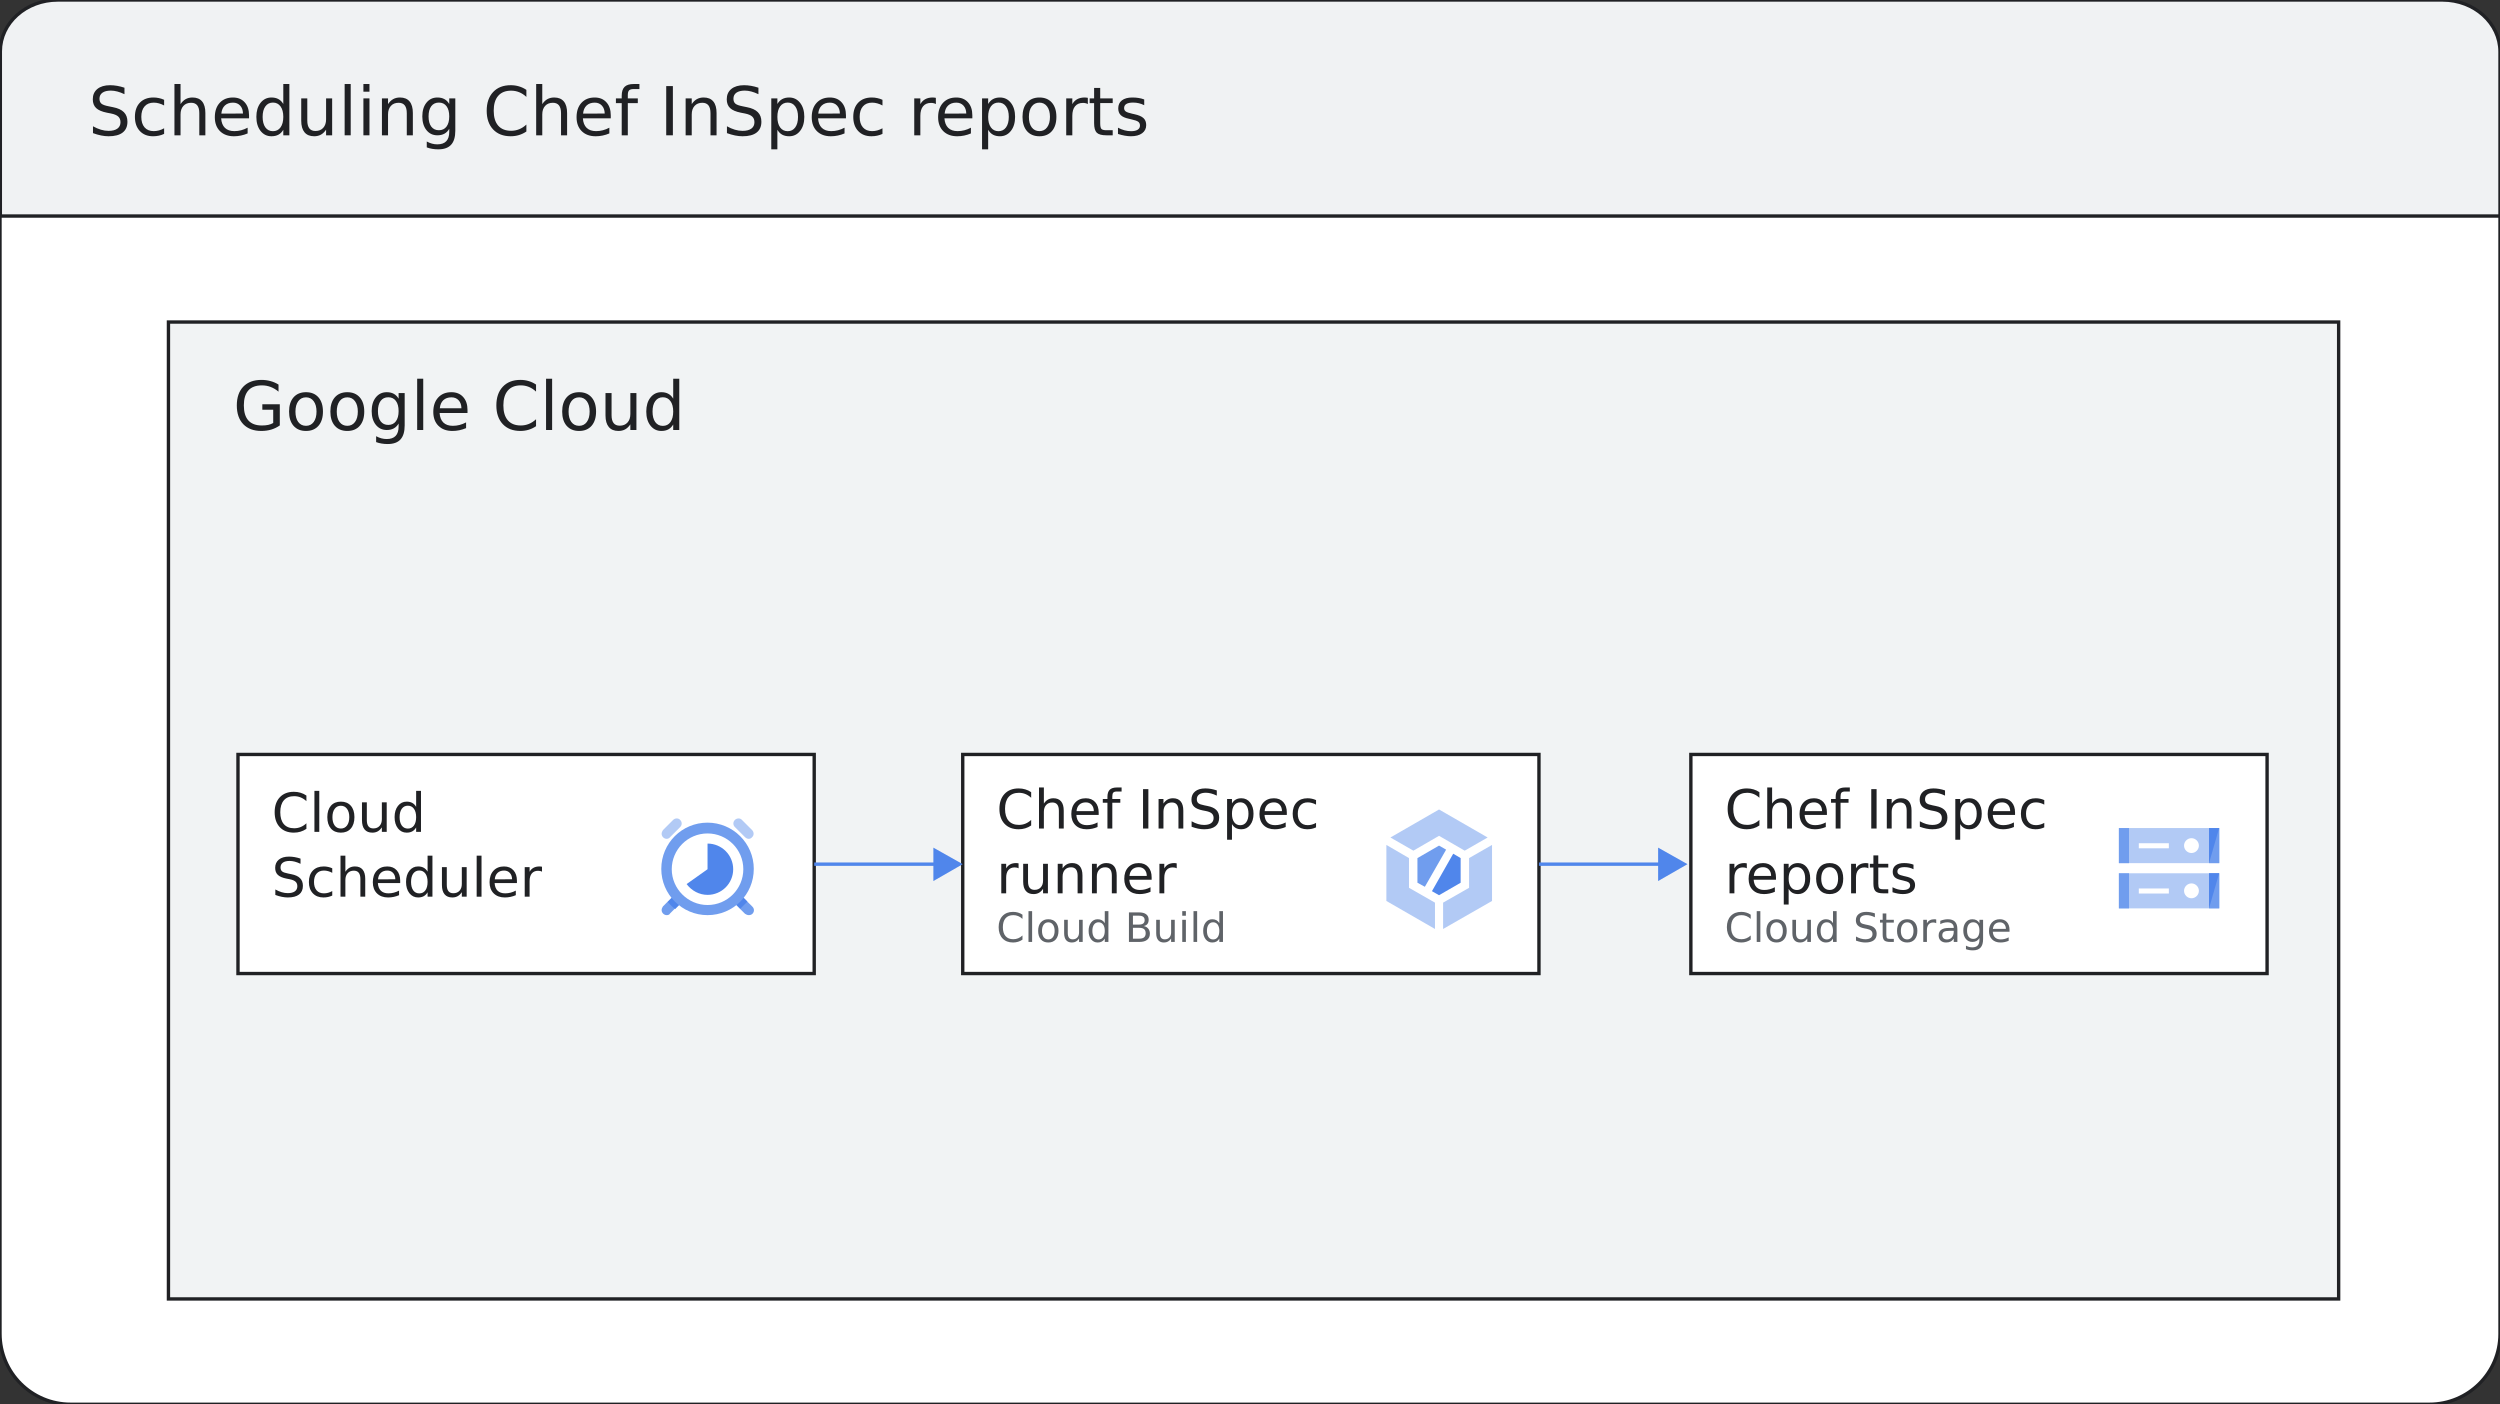<?xml version="1.0" encoding="UTF-8" standalone="no"?>
<!-- Generator: Adobe Illustrator 25.2.3, SVG Export Plug-In . SVG Version: 6.00 Build 0)  -->

<svg
   version="1.1"
   id="Layer_2_1_"
   x="0px"
   y="0px"
   viewBox="0 0 740.6 416"
   style="enable-background:new 0 0 740.6 416;"
   xml:space="preserve"
   xmlns="http://www.w3.org/2000/svg"
   xmlns:svg="http://www.w3.org/2000/svg"><rect x="0" y="0" width="740.6" height="416" fill="#333333" stroke="none"/><defs
   id="defs845430" />
<style
   type="text/css"
   id="style845315">
	.st0{fill:#FFFFFF;stroke:#202124;stroke-miterlimit:10;}
	.st1{fill:#F1F3F4;stroke:#202124;stroke-miterlimit:10;}
	.st2{fill:#F0F2F3;stroke:#202124;stroke-miterlimit:10;}
	.st3{fill:#202124;}
	.st4{font-family:'GoogleSans-Bold';}
	.st5{font-size:20px;}
	.st6{font-family:'GoogleSans-Medium';}
	.st7{font-size:16px;}
	.st8{fill:#5F6368;}
	.st9{font-family:'GoogleSans-Regular';}
	.st10{font-size:12px;}
	.st11{fill:none;stroke:#5086EB;stroke-miterlimit:10;}
	.st12{fill:#5086EB;}
	.st13{fill:#709DEE;}
	.st14{fill:#B2CAF5;}
	.st15{fill:#FFFFFF;}
	.st16{fill:none;}
</style>
<path
   class="st0"
   d="M719.7,416H20.9C9.4,416,0,406.7,0,395.1V20.9C0,9.4,9.3,0,20.9,0h698.8c11.5,0,20.9,9.3,20.9,20.9v374.3  C740.6,406.7,731.2,416,719.7,416z"
   id="path845317" />
<rect
   x="49.9"
   y="95.4"
   class="st1"
   width="642.9"
   height="289.4"
   id="rect845319" />
<path
   class="st2"
   d="M723.6,0H17.1c-9.4,0-17,6.8-17,15.2V64h740.5V15.3C740.6,6.9,733,0,723.6,0z"
   id="path845321" />
<g
   aria-label="Scheduling Chef InSpec reports"
   transform="translate(26.17,40.084)"
   id="text845323"
   class="st3 st4 st5"
   style="font-size:20px;font-family:GoogleSans-Bold;fill:#202124"><path
     d="m 10.703,-14.102 v 1.924 q -1.123,-0.537 -2.119,-0.801 -0.996,-0.264 -1.924,-0.264 -1.611,0 -2.49,0.625 -0.869,0.625 -0.869,1.777 0,0.967 0.576,1.465 0.586,0.488 2.207,0.791 l 1.191,0.244 q 2.207,0.42 3.252,1.484 1.055,1.055 1.055,2.832 0,2.119 -1.426,3.213 -1.416,1.094 -4.16,1.094 -1.035,0 -2.207,-0.234 Q 2.627,-0.186 1.377,-0.645 V -2.676 q 1.201,0.674 2.354,1.016 1.152,0.342 2.266,0.342 1.689,0 2.607,-0.664 0.918,-0.664 0.918,-1.895 0,-1.074 -0.664,-1.68 Q 8.203,-6.162 6.699,-6.465 l -1.201,-0.234 q -2.207,-0.439 -3.193,-1.377 -0.986,-0.938 -0.986,-2.607 0,-1.934 1.357,-3.047 1.367,-1.113 3.76,-1.113 1.025,0 2.09,0.186 1.064,0.186 2.178,0.557 z"
     id="path845432" /><path
     d="m 22.451,-10.518 v 1.68 q -0.762,-0.42 -1.533,-0.625 -0.762,-0.215 -1.543,-0.215 -1.748,0 -2.715,1.113 -0.967,1.104 -0.967,3.105 0,2.002 0.967,3.115 0.967,1.104 2.715,1.104 0.781,0 1.543,-0.205 0.771,-0.215 1.533,-0.635 v 1.66 q -0.752,0.352 -1.562,0.527 -0.801,0.176 -1.709,0.176 -2.471,0 -3.926,-1.553 -1.455,-1.553 -1.455,-4.189 0,-2.676 1.465,-4.209 1.475,-1.533 4.033,-1.533 0.83,0 1.621,0.176 0.791,0.166 1.533,0.508 z"
     id="path845434" /><path
     d="M 34.668,-6.602 V 0 h -1.797 v -6.543 q 0,-1.553 -0.605,-2.324 -0.605,-0.771 -1.816,-0.771 -1.455,0 -2.295,0.928 -0.84,0.928 -0.84,2.529 V 0 h -1.807 v -15.195 h 1.807 v 5.957 q 0.645,-0.986 1.514,-1.475 0.879,-0.488 2.021,-0.488 1.885,0 2.852,1.172 0.967,1.162 0.967,3.428 z"
     id="path845436" /><path
     d="m 47.607,-5.918 v 0.879 h -8.262 q 0.117,1.855 1.113,2.832 1.006,0.967 2.793,0.967 1.035,0 2.002,-0.254 0.977,-0.254 1.934,-0.762 v 1.699 q -0.967,0.41 -1.982,0.625 -1.016,0.215 -2.061,0.215 -2.617,0 -4.15,-1.523 -1.523,-1.523 -1.523,-4.121 0,-2.686 1.445,-4.258 1.455,-1.582 3.916,-1.582 2.207,0 3.486,1.426 1.289,1.416 1.289,3.857 z m -1.797,-0.527 q -0.02,-1.475 -0.83,-2.354 -0.801,-0.879 -2.129,-0.879 -1.504,0 -2.412,0.85 -0.898,0.85 -1.035,2.393 z"
     id="path845438" /><path
     d="m 57.754,-9.277 v -5.918 h 1.797 V 0 h -1.797 v -1.641 q -0.566,0.977 -1.436,1.455 -0.859,0.469 -2.07,0.469 -1.982,0 -3.232,-1.582 -1.24,-1.582 -1.24,-4.16 0,-2.578 1.24,-4.16 1.25,-1.582 3.232,-1.582 1.211,0 2.07,0.479 0.869,0.469 1.436,1.445 z m -6.123,3.818 q 0,1.982 0.811,3.115 0.82,1.123 2.246,1.123 1.426,0 2.246,-1.123 0.82,-1.133 0.82,-3.115 0,-1.982 -0.82,-3.105 -0.82,-1.133 -2.246,-1.133 -1.426,0 -2.246,1.133 -0.811,1.123 -0.811,3.105 z"
     id="path845440" /><path
     d="M 63.066,-4.316 V -10.938 h 1.797 v 6.553 q 0,1.553 0.605,2.334 0.605,0.771 1.816,0.771 1.455,0 2.295,-0.928 0.85,-0.928 0.85,-2.529 V -10.938 h 1.797 V 0 h -1.797 v -1.68 q -0.654,0.996 -1.523,1.484 -0.859,0.479 -2.002,0.479 -1.885,0 -2.861,-1.172 -0.977,-1.172 -0.977,-3.428 z m 4.521,-6.885 z"
     id="path845442" /><path
     d="m 75.928,-15.195 h 1.797 V 0 h -1.797 z"
     id="path845444" /><path
     d="M 81.484,-10.938 H 83.281 V 0 h -1.797 z m 0,-4.258 h 1.797 v 2.275 h -1.797 z"
     id="path845446" /><path
     d="M 96.133,-6.602 V 0 h -1.797 v -6.543 q 0,-1.553 -0.605,-2.324 -0.605,-0.771 -1.816,-0.771 -1.455,0 -2.295,0.928 -0.84,0.928 -0.84,2.529 V 0 h -1.807 v -10.938 h 1.807 v 1.699 q 0.645,-0.986 1.514,-1.475 0.879,-0.488 2.021,-0.488 1.885,0 2.852,1.172 0.967,1.162 0.967,3.428 z"
     id="path845448" /><path
     d="m 106.914,-5.596 q 0,-1.953 -0.811,-3.027 -0.801,-1.074 -2.256,-1.074 -1.445,0 -2.256,1.074 -0.801,1.074 -0.801,3.027 0,1.943 0.801,3.018 0.811,1.074 2.256,1.074 1.455,0 2.256,-1.074 0.811,-1.074 0.811,-3.018 z m 1.797,4.238 q 0,2.793 -1.24,4.15 -1.24,1.367 -3.799,1.367 -0.947,0 -1.787,-0.146 -0.84,-0.137 -1.631,-0.43 V 1.836 q 0.791,0.43 1.562,0.635 0.771,0.205 1.572,0.205 1.768,0 2.646,-0.928 0.879,-0.918 0.879,-2.783 v -0.889 q -0.557,0.967 -1.426,1.445 Q 104.619,0 103.408,0 q -2.012,0 -3.242,-1.533 -1.23,-1.533 -1.23,-4.062 0,-2.539 1.23,-4.072 1.23,-1.533 3.242,-1.533 1.211,0 2.08,0.479 0.869,0.479 1.426,1.445 V -10.938 h 1.797 z"
     id="path845450" /><path
     d="m 129.766,-13.457 v 2.08 q -0.996,-0.928 -2.129,-1.387 -1.123,-0.459 -2.393,-0.459 -2.5,0 -3.828,1.533 -1.328,1.523 -1.328,4.414 0,2.881 1.328,4.414 1.328,1.523 3.828,1.523 1.27,0 2.393,-0.459 1.133,-0.459 2.129,-1.387 v 2.061 q -1.035,0.703 -2.197,1.055 -1.152,0.352 -2.441,0.352 -3.311,0 -5.215,-2.021 -1.904,-2.031 -1.904,-5.537 0,-3.516 1.904,-5.537 1.904,-2.031 5.215,-2.031 1.309,0 2.461,0.352 1.162,0.342 2.178,1.035 z"
     id="path845452" /><path
     d="M 141.826,-6.602 V 0 h -1.797 v -6.543 q 0,-1.553 -0.605,-2.324 -0.605,-0.771 -1.816,-0.771 -1.455,0 -2.295,0.928 -0.84,0.928 -0.84,2.529 V 0 h -1.807 v -15.195 h 1.807 v 5.957 q 0.645,-0.986 1.514,-1.475 0.879,-0.488 2.021,-0.488 1.885,0 2.852,1.172 0.967,1.162 0.967,3.428 z"
     id="path845454" /><path
     d="m 154.766,-5.918 v 0.879 h -8.262 q 0.117,1.855 1.113,2.832 1.006,0.967 2.793,0.967 1.035,0 2.002,-0.254 0.977,-0.254 1.934,-0.762 v 1.699 q -0.967,0.41 -1.982,0.625 -1.016,0.215 -2.061,0.215 -2.617,0 -4.15,-1.523 -1.523,-1.523 -1.523,-4.121 0,-2.686 1.445,-4.258 1.455,-1.582 3.916,-1.582 2.207,0 3.486,1.426 1.289,1.416 1.289,3.857 z m -1.797,-0.527 q -0.019,-1.475 -0.83,-2.354 -0.801,-0.879 -2.129,-0.879 -1.504,0 -2.412,0.85 -0.898,0.85 -1.035,2.393 z"
     id="path845456" /><path
     d="m 163.252,-15.195 v 1.494 h -1.719 q -0.967,0 -1.348,0.391 -0.371,0.391 -0.371,1.406 v 0.967 h 2.959 v 1.396 h -2.959 V 0 h -1.807 v -9.541 h -1.719 V -10.938 h 1.719 v -0.762 q 0,-1.826 0.85,-2.656 0.85,-0.84 2.695,-0.84 z"
     id="path845458" /><path
     d="m 171.191,-14.58 h 1.973 V 0 h -1.973 z"
     id="path845460" /><path
     d="M 186.104,-6.602 V 0 h -1.797 v -6.543 q 0,-1.553 -0.605,-2.324 -0.605,-0.771 -1.816,-0.771 -1.455,0 -2.295,0.928 Q 178.75,-7.783 178.75,-6.182 V 0 h -1.807 V -10.938 H 178.75 v 1.699 q 0.645,-0.986 1.514,-1.475 0.879,-0.488 2.021,-0.488 1.885,0 2.852,1.172 0.967,1.162 0.967,3.428 z"
     id="path845462" /><path
     d="m 198.506,-14.102 v 1.924 q -1.123,-0.537 -2.119,-0.801 -0.996,-0.264 -1.924,-0.264 -1.611,0 -2.49,0.625 -0.869,0.625 -0.869,1.777 0,0.967 0.576,1.465 0.586,0.488 2.207,0.791 l 1.191,0.244 q 2.207,0.42 3.252,1.484 1.055,1.055 1.055,2.832 0,2.119 -1.426,3.213 -1.416,1.094 -4.16,1.094 -1.035,0 -2.207,-0.234 -1.162,-0.234 -2.412,-0.693 V -2.676 q 1.201,0.674 2.354,1.016 1.152,0.342 2.266,0.342 1.689,0 2.607,-0.664 0.918,-0.664 0.918,-1.895 0,-1.074 -0.664,-1.68 -0.654,-0.605 -2.158,-0.908 l -1.201,-0.234 q -2.207,-0.439 -3.193,-1.377 -0.986,-0.938 -0.986,-2.607 0,-1.934 1.357,-3.047 1.367,-1.113 3.76,-1.113 1.025,0 2.09,0.186 1.064,0.186 2.178,0.557 z"
     id="path845464" /><path
     d="m 204.121,-1.641 v 5.801 h -1.807 V -10.938 h 1.807 v 1.66 q 0.566,-0.977 1.426,-1.445 0.869,-0.479 2.07,-0.479 1.992,0 3.232,1.582 1.25,1.582 1.25,4.16 0,2.578 -1.25,4.16 -1.24,1.582 -3.232,1.582 -1.201,0 -2.07,-0.469 -0.859,-0.479 -1.426,-1.455 z m 6.113,-3.818 q 0,-1.982 -0.82,-3.105 -0.811,-1.133 -2.236,-1.133 -1.426,0 -2.246,1.133 -0.811,1.123 -0.811,3.105 0,1.982 0.811,3.115 0.82,1.123 2.246,1.123 1.426,0 2.236,-1.123 0.82,-1.133 0.82,-3.115 z"
     id="path845466" /><path
     d="m 224.434,-5.918 v 0.879 h -8.262 q 0.117,1.855 1.113,2.832 1.006,0.967 2.793,0.967 1.035,0 2.002,-0.254 0.977,-0.254 1.934,-0.762 v 1.699 q -0.967,0.41 -1.982,0.625 -1.016,0.215 -2.061,0.215 -2.617,0 -4.15,-1.523 -1.523,-1.523 -1.523,-4.121 0,-2.686 1.445,-4.258 1.455,-1.582 3.916,-1.582 2.207,0 3.486,1.426 1.289,1.416 1.289,3.857 z m -1.797,-0.527 q -0.019,-1.475 -0.83,-2.354 -0.801,-0.879 -2.129,-0.879 -1.504,0 -2.412,0.85 -0.898,0.85 -1.035,2.393 z"
     id="path845468" /><path
     d="m 235.254,-10.518 v 1.68 q -0.762,-0.42 -1.533,-0.625 -0.762,-0.215 -1.543,-0.215 -1.748,0 -2.715,1.113 -0.967,1.104 -0.967,3.105 0,2.002 0.967,3.115 0.967,1.104 2.715,1.104 0.781,0 1.543,-0.205 0.771,-0.215 1.533,-0.635 v 1.66 q -0.752,0.352 -1.562,0.527 -0.801,0.176 -1.709,0.176 -2.471,0 -3.926,-1.553 -1.455,-1.553 -1.455,-4.189 0,-2.676 1.465,-4.209 1.475,-1.533 4.033,-1.533 0.83,0 1.621,0.176 0.791,0.166 1.533,0.508 z"
     id="path845470" /><path
     d="m 251.074,-9.258 q -0.303,-0.176 -0.664,-0.254 -0.352,-0.088 -0.781,-0.088 -1.523,0 -2.344,0.996 -0.811,0.986 -0.811,2.842 V 0 h -1.807 v -10.938 h 1.807 v 1.699 q 0.566,-0.996 1.475,-1.475 0.908,-0.488 2.207,-0.488 0.186,0 0.41,0.029 0.225,0.02 0.498,0.068 z"
     id="path845472" /><path
     d="m 261.875,-5.918 v 0.879 h -8.262 q 0.117,1.855 1.113,2.832 1.006,0.967 2.793,0.967 1.035,0 2.002,-0.254 0.977,-0.254 1.934,-0.762 v 1.699 q -0.967,0.41 -1.982,0.625 -1.016,0.215 -2.061,0.215 -2.617,0 -4.15,-1.523 -1.523,-1.523 -1.523,-4.121 0,-2.686 1.445,-4.258 1.455,-1.582 3.916,-1.582 2.207,0 3.486,1.426 1.289,1.416 1.289,3.857 z m -1.797,-0.527 q -0.019,-1.475 -0.83,-2.354 -0.801,-0.879 -2.129,-0.879 -1.504,0 -2.412,0.85 -0.898,0.85 -1.035,2.393 z"
     id="path845474" /><path
     d="m 266.562,-1.641 v 5.801 h -1.807 V -10.938 h 1.807 v 1.66 q 0.566,-0.977 1.426,-1.445 0.869,-0.479 2.07,-0.479 1.992,0 3.232,1.582 1.25,1.582 1.25,4.16 0,2.578 -1.25,4.16 -1.24,1.582 -3.232,1.582 -1.201,0 -2.07,-0.469 -0.859,-0.479 -1.426,-1.455 z m 6.113,-3.818 q 0,-1.982 -0.82,-3.105 -0.811,-1.133 -2.236,-1.133 -1.426,0 -2.246,1.133 -0.811,1.123 -0.811,3.105 0,1.982 0.811,3.115 0.82,1.123 2.246,1.123 1.426,0 2.236,-1.123 0.82,-1.133 0.82,-3.115 z"
     id="path845476" /><path
     d="m 281.758,-9.678 q -1.445,0 -2.285,1.133 -0.84,1.123 -0.84,3.086 0,1.963 0.83,3.096 0.84,1.123 2.295,1.123 1.436,0 2.275,-1.133 0.84,-1.133 0.84,-3.086 0,-1.943 -0.84,-3.076 -0.84,-1.143 -2.275,-1.143 z m 0,-1.523 q 2.344,0 3.682,1.523 1.338,1.523 1.338,4.219 0,2.686 -1.338,4.219 -1.338,1.523 -3.682,1.523 -2.354,0 -3.691,-1.523 -1.328,-1.533 -1.328,-4.219 0,-2.695 1.328,-4.219 1.338,-1.523 3.691,-1.523 z"
     id="path845478" /><path
     d="m 296.094,-9.258 q -0.303,-0.176 -0.664,-0.254 -0.352,-0.088 -0.781,-0.088 -1.523,0 -2.344,0.996 -0.811,0.986 -0.811,2.842 V 0 h -1.807 v -10.938 h 1.807 v 1.699 q 0.566,-0.996 1.475,-1.475 0.908,-0.488 2.207,-0.488 0.186,0 0.41,0.029 0.225,0.02 0.498,0.068 z"
     id="path845480" /><path
     d="m 299.756,-14.043 v 3.105 h 3.701 v 1.396 h -3.701 v 5.938 q 0,1.338 0.361,1.719 0.371,0.381 1.494,0.381 h 1.846 V 0 h -1.846 q -2.08,0 -2.871,-0.771 -0.791,-0.781 -0.791,-2.832 v -5.938 h -1.318 V -10.938 h 1.318 v -3.105 z"
     id="path845482" /><path
     d="m 312.793,-10.615 v 1.699 q -0.762,-0.391 -1.582,-0.586 -0.82,-0.195 -1.699,-0.195 -1.338,0 -2.012,0.41 -0.664,0.41 -0.664,1.23 0,0.625 0.479,0.986 0.479,0.352 1.924,0.674 l 0.615,0.137 q 1.914,0.41 2.715,1.162 0.811,0.742 0.811,2.08 0,1.523 -1.211,2.412 -1.201,0.889 -3.311,0.889 -0.879,0 -1.836,-0.176 -0.947,-0.166 -2.002,-0.508 V -2.256 q 0.996,0.518 1.963,0.781 0.967,0.254 1.914,0.254 1.27,0 1.953,-0.43 0.684,-0.439 0.684,-1.23 0,-0.732 -0.498,-1.123 -0.488,-0.391 -2.158,-0.752 l -0.625,-0.146 q -1.67,-0.352 -2.412,-1.074 -0.742,-0.732 -0.742,-2.002 0,-1.543 1.094,-2.383 1.094,-0.84 3.105,-0.84 0.996,0 1.875,0.146 0.879,0.146 1.621,0.439 z"
     id="path845484" /></g>
<g
   aria-label="Google Cloud"
   transform="translate(69.031,127.384)"
   id="text845325"
   class="st3 st4 st5"
   style="font-size:20px;font-family:GoogleSans-Bold;fill:#202124"><path
     d="M 11.904,-2.08 V -5.996 H 8.682 v -1.621 h 5.176 v 6.26 q -1.143,0.811 -2.52,1.23 -1.377,0.41 -2.939,0.41 -3.418,0 -5.352,-1.992 -1.924,-2.002 -1.924,-5.566 0,-3.574 1.924,-5.566 1.934,-2.002 5.352,-2.002 1.426,0 2.705,0.352 1.289,0.352 2.373,1.035 v 2.1 q -1.094,-0.928 -2.324,-1.396 -1.23,-0.469 -2.588,-0.469 -2.676,0 -4.023,1.494 -1.338,1.494 -1.338,4.453 0,2.949 1.338,4.443 1.348,1.494 4.023,1.494 1.045,0 1.865,-0.176 0.82,-0.186 1.475,-0.566 z"
     id="path845487" /><path
     d="m 21.621,-9.678 q -1.445,0 -2.285,1.133 -0.84,1.123 -0.84,3.086 0,1.963 0.83,3.096 0.84,1.123 2.295,1.123 1.436,0 2.275,-1.133 0.84,-1.133 0.84,-3.086 0,-1.943 -0.84,-3.076 -0.84,-1.143 -2.275,-1.143 z m 0,-1.523 q 2.344,0 3.682,1.523 1.338,1.523 1.338,4.219 0,2.686 -1.338,4.219 -1.338,1.523 -3.682,1.523 -2.354,0 -3.691,-1.523 -1.328,-1.533 -1.328,-4.219 0,-2.695 1.328,-4.219 1.338,-1.523 3.691,-1.523 z"
     id="path845489" /><path
     d="m 33.857,-9.678 q -1.445,0 -2.285,1.133 -0.84,1.123 -0.84,3.086 0,1.963 0.83,3.096 0.84,1.123 2.295,1.123 1.436,0 2.275,-1.133 0.84,-1.133 0.84,-3.086 0,-1.943 -0.84,-3.076 -0.84,-1.143 -2.275,-1.143 z m 0,-1.523 q 2.344,0 3.682,1.523 1.338,1.523 1.338,4.219 0,2.686 -1.338,4.219 -1.338,1.523 -3.682,1.523 -2.354,0 -3.691,-1.523 -1.328,-1.533 -1.328,-4.219 0,-2.695 1.328,-4.219 1.338,-1.523 3.691,-1.523 z"
     id="path845491" /><path
     d="m 49.053,-5.596 q 0,-1.953 -0.811,-3.027 -0.801,-1.074 -2.256,-1.074 -1.445,0 -2.256,1.074 -0.801,1.074 -0.801,3.027 0,1.943 0.801,3.018 0.811,1.074 2.256,1.074 1.455,0 2.256,-1.074 0.811,-1.074 0.811,-3.018 z m 1.797,4.238 q 0,2.793 -1.24,4.15 -1.24,1.367 -3.799,1.367 -0.947,0 -1.787,-0.146 Q 43.184,3.877 42.393,3.584 V 1.836 q 0.791,0.43 1.562,0.635 0.771,0.205 1.572,0.205 1.768,0 2.646,-0.928 0.879,-0.918 0.879,-2.783 v -0.889 q -0.557,0.967 -1.426,1.445 Q 46.758,0 45.547,0 q -2.012,0 -3.242,-1.533 -1.23,-1.533 -1.23,-4.062 0,-2.539 1.23,-4.072 1.23,-1.533 3.242,-1.533 1.211,0 2.08,0.479 0.869,0.479 1.426,1.445 V -10.938 h 1.797 z"
     id="path845493" /><path
     d="m 54.551,-15.195 h 1.797 V 0 h -1.797 z"
     id="path845495" /><path
     d="m 69.463,-5.918 v 0.879 h -8.262 q 0.117,1.855 1.113,2.832 1.006,0.967 2.793,0.967 1.035,0 2.002,-0.254 0.977,-0.254 1.934,-0.762 v 1.699 Q 68.076,-0.146 67.061,0.068 66.045,0.283 65,0.283 q -2.617,0 -4.15,-1.523 -1.523,-1.523 -1.523,-4.121 0,-2.686 1.445,-4.258 1.455,-1.582 3.916,-1.582 2.207,0 3.486,1.426 1.289,1.416 1.289,3.857 z m -1.797,-0.527 q -0.02,-1.475 -0.83,-2.354 -0.801,-0.879 -2.129,-0.879 -1.504,0 -2.412,0.85 -0.898,0.85 -1.035,2.393 z"
     id="path845497" /><path
     d="m 89.766,-13.457 v 2.08 q -0.996,-0.928 -2.129,-1.387 -1.123,-0.459 -2.393,-0.459 -2.5,0 -3.828,1.533 -1.328,1.523 -1.328,4.414 0,2.881 1.328,4.414 1.328,1.523 3.828,1.523 1.27,0 2.393,-0.459 1.133,-0.459 2.129,-1.387 v 2.061 q -1.035,0.703 -2.197,1.055 -1.152,0.352 -2.441,0.352 -3.311,0 -5.215,-2.021 -1.904,-2.031 -1.904,-5.537 0,-3.516 1.904,-5.537 1.904,-2.031 5.215,-2.031 1.309,0 2.461,0.352 1.162,0.342 2.178,1.035 z"
     id="path845499" /><path
     d="M 92.734,-15.195 H 94.531 V 0 h -1.797 z"
     id="path845501" /><path
     d="m 102.529,-9.678 q -1.445,0 -2.285,1.133 -0.84,1.123 -0.84,3.086 0,1.963 0.83,3.096 0.84,1.123 2.295,1.123 1.436,0 2.275,-1.133 0.84,-1.133 0.84,-3.086 0,-1.943 -0.84,-3.076 -0.84,-1.143 -2.275,-1.143 z m 0,-1.523 q 2.344,0 3.682,1.523 1.338,1.523 1.338,4.219 0,2.686 -1.338,4.219 -1.338,1.523 -3.682,1.523 -2.354,0 -3.691,-1.523 -1.328,-1.533 -1.328,-4.219 0,-2.695 1.328,-4.219 1.338,-1.523 3.691,-1.523 z"
     id="path845503" /><path
     d="M 110.342,-4.316 V -10.938 h 1.797 v 6.553 q 0,1.553 0.605,2.334 0.605,0.771 1.816,0.771 1.455,0 2.295,-0.928 0.85,-0.928 0.85,-2.529 V -10.938 h 1.797 V 0 h -1.797 v -1.68 q -0.654,0.996 -1.523,1.484 -0.859,0.479 -2.002,0.479 -1.885,0 -2.861,-1.172 -0.977,-1.172 -0.977,-3.428 z m 4.521,-6.885 z"
     id="path845505" /><path
     d="m 130.4,-9.277 v -5.918 h 1.797 V 0 h -1.797 v -1.641 q -0.566,0.977 -1.436,1.455 -0.859,0.469 -2.07,0.469 -1.982,0 -3.232,-1.582 -1.24,-1.582 -1.24,-4.16 0,-2.578 1.24,-4.16 1.25,-1.582 3.232,-1.582 1.211,0 2.07,0.479 0.869,0.469 1.436,1.445 z m -6.123,3.818 q 0,1.982 0.811,3.115 0.82,1.123 2.246,1.123 1.426,0 2.246,-1.123 0.82,-1.133 0.82,-3.115 0,-1.982 -0.82,-3.105 -0.82,-1.133 -2.246,-1.133 -1.426,0 -2.246,1.133 -0.811,1.123 -0.811,3.105 z"
     id="path845507" /></g>
<rect
   x="500.9"
   y="223.5"
   class="st0"
   width="170.7"
   height="64.9"
   id="rect845327" />
<g
   aria-label="Chef InSpec"
   transform="translate(510.899,245.437)"
   id="text845329"
   class="st3 st6 st7"
   style="font-size:16px;font-family:GoogleSans-Medium;fill:#202124"><path
     d="m 10.305,-10.766 v 1.664 Q 9.508,-9.844 8.602,-10.211 7.703,-10.578 6.688,-10.578 q -2,0 -3.062,1.227 -1.062,1.219 -1.062,3.531 0,2.305 1.062,3.531 1.062,1.219 3.062,1.219 1.016,0 1.914,-0.367 0.906,-0.367 1.703,-1.109 v 1.648 q -0.828,0.562 -1.758,0.844 -0.922,0.281 -1.953,0.281 -2.648,0 -4.172,-1.617 -1.523,-1.625 -1.523,-4.43 0,-2.812 1.523,-4.43 1.523,-1.625 4.172,-1.625 1.047,0 1.969,0.281 0.93,0.273 1.742,0.828 z"
     id="path845510" /><path
     d="M 19.953,-5.281 V 0 h -1.438 v -5.234 q 0,-1.242 -0.484,-1.859 -0.484,-0.617 -1.453,-0.617 -1.164,0 -1.836,0.742 -0.672,0.742 -0.672,2.023 V 0 H 12.625 v -12.156 h 1.445 v 4.766 q 0.516,-0.789 1.211,-1.18 0.703,-0.391 1.617,-0.391 1.508,0 2.281,0.938 0.773,0.93 0.773,2.742 z"
     id="path845512" /><path
     d="m 30.305,-4.734 v 0.703 h -6.609 q 0.094,1.484 0.891,2.266 0.805,0.773 2.234,0.773 0.828,0 1.602,-0.203 0.781,-0.203 1.547,-0.609 v 1.359 q -0.773,0.328 -1.586,0.5 -0.812,0.172 -1.648,0.172 -2.094,0 -3.32,-1.219 -1.219,-1.219 -1.219,-3.297 0,-2.148 1.156,-3.406 1.164,-1.266 3.133,-1.266 1.766,0 2.789,1.141 1.031,1.133 1.031,3.086 z m -1.438,-0.422 Q 28.852,-6.336 28.203,-7.039 27.562,-7.742 26.5,-7.742 q -1.203,0 -1.93,0.68 -0.719,0.68 -0.828,1.914 z"
     id="path845514" /><path
     d="m 37.094,-12.156 v 1.195 h -1.375 q -0.773,0 -1.078,0.312 -0.297,0.312 -0.297,1.125 V -8.75 h 2.367 v 1.117 H 34.344 V 0 h -1.445 v -7.633 h -1.375 V -8.75 h 1.375 v -0.609 q 0,-1.461 0.68,-2.125 0.68,-0.672 2.156,-0.672 z"
     id="path845516" /><path
     d="m 43.445,-11.664 h 1.578 V 0 h -1.578 z"
     id="path845518" /><path
     d="M 55.375,-5.281 V 0 h -1.438 v -5.234 q 0,-1.242 -0.484,-1.859 Q 52.969,-7.711 52,-7.711 q -1.164,0 -1.836,0.742 -0.672,0.742 -0.672,2.023 V 0 h -1.445 v -8.75 h 1.445 v 1.359 q 0.516,-0.789 1.211,-1.18 0.703,-0.391 1.617,-0.391 1.508,0 2.281,0.938 Q 55.375,-7.094 55.375,-5.281 Z"
     id="path845520" /><path
     d="m 65.297,-11.281 v 1.539 q -0.898,-0.43 -1.695,-0.641 -0.797,-0.211 -1.539,-0.211 -1.289,0 -1.992,0.5 -0.695,0.5 -0.695,1.422 0,0.773 0.461,1.172 0.469,0.391 1.766,0.633 l 0.953,0.195 q 1.766,0.336 2.602,1.188 Q 66,-4.641 66,-3.219 q 0,1.695 -1.141,2.57 -1.133,0.875 -3.328,0.875 -0.828,0 -1.766,-0.188 -0.93,-0.188 -1.93,-0.555 v -1.625 q 0.961,0.539 1.883,0.812 0.922,0.273 1.812,0.273 1.352,0 2.086,-0.531 0.734,-0.531 0.734,-1.516 0,-0.859 -0.531,-1.344 -0.523,-0.484 -1.727,-0.727 l -0.961,-0.188 q -1.766,-0.352 -2.555,-1.102 -0.789,-0.75 -0.789,-2.086 0,-1.547 1.086,-2.438 1.094,-0.891 3.008,-0.891 0.82,0 1.672,0.148 0.852,0.148 1.742,0.445 z"
     id="path845522" /><path
     d="M 69.789,-1.312 V 3.328 H 68.344 V -8.75 h 1.445 v 1.328 q 0.453,-0.781 1.141,-1.156 0.695,-0.383 1.656,-0.383 1.594,0 2.586,1.266 1,1.266 1,3.328 0,2.062 -1,3.328 -0.992,1.266 -2.586,1.266 -0.961,0 -1.656,-0.375 Q 70.242,-0.531 69.789,-1.312 Z m 4.891,-3.055 q 0,-1.586 -0.656,-2.484 -0.648,-0.906 -1.789,-0.906 -1.141,0 -1.797,0.906 -0.648,0.898 -0.648,2.484 0,1.586 0.648,2.492 0.656,0.898 1.797,0.898 1.141,0 1.789,-0.898 0.656,-0.906 0.656,-2.492 z"
     id="path845524" /><path
     d="m 86.039,-4.734 v 0.703 h -6.609 q 0.094,1.484 0.891,2.266 0.805,0.773 2.234,0.773 0.828,0 1.602,-0.203 0.781,-0.203 1.547,-0.609 v 1.359 q -0.773,0.328 -1.586,0.5 -0.812,0.172 -1.648,0.172 -2.094,0 -3.32,-1.219 -1.219,-1.219 -1.219,-3.297 0,-2.148 1.156,-3.406 1.164,-1.266 3.133,-1.266 1.766,0 2.789,1.141 1.031,1.133 1.031,3.086 z m -1.438,-0.422 q -0.016,-1.18 -0.664,-1.883 -0.641,-0.703 -1.703,-0.703 -1.203,0 -1.93,0.68 -0.719,0.68 -0.828,1.914 z"
     id="path845526" /><path
     d="m 94.695,-8.414 v 1.344 q -0.609,-0.336 -1.227,-0.5 -0.609,-0.172 -1.234,-0.172 -1.398,0 -2.172,0.891 -0.773,0.883 -0.773,2.484 0,1.602 0.773,2.492 0.773,0.883 2.172,0.883 0.625,0 1.234,-0.164 0.617,-0.172 1.227,-0.508 v 1.328 q -0.602,0.281 -1.25,0.422 -0.641,0.141 -1.367,0.141 -1.977,0 -3.141,-1.242 -1.164,-1.242 -1.164,-3.352 0,-2.141 1.172,-3.367 1.18,-1.227 3.227,-1.227 0.664,0 1.297,0.141 0.633,0.133 1.227,0.406 z"
     id="path845528" /></g>
<g
   aria-label="reports"
   transform="translate(510.899,264.637)"
   id="text845331"
   class="st3 st6 st7"
   style="font-size:16px;font-family:GoogleSans-Medium;fill:#202124"><path
     d="m 6.578,-7.406 q -0.242,-0.141 -0.531,-0.203 -0.281,-0.07 -0.625,-0.07 -1.219,0 -1.875,0.797 Q 2.898,-6.094 2.898,-4.609 V 0 H 1.453 v -8.75 h 1.445 v 1.359 q 0.453,-0.797 1.18,-1.18 0.727,-0.391 1.766,-0.391 0.148,0 0.328,0.023 0.18,0.016 0.398,0.055 z"
     id="path845531" /><path
     d="M 15.219,-4.734 V -4.031 H 8.609 q 0.094,1.484 0.891,2.266 0.805,0.773 2.234,0.773 0.828,0 1.602,-0.203 0.781,-0.203 1.547,-0.609 v 1.359 q -0.773,0.328 -1.586,0.5 -0.812,0.172 -1.648,0.172 -2.094,0 -3.32,-1.219 -1.219,-1.219 -1.219,-3.297 0,-2.148 1.156,-3.406 1.164,-1.266 3.133,-1.266 1.766,0 2.789,1.141 1.031,1.133 1.031,3.086 z m -1.438,-0.422 q -0.016,-1.18 -0.664,-1.883 -0.641,-0.703 -1.703,-0.703 -1.203,0 -1.93,0.68 -0.719,0.68 -0.828,1.914 z"
     id="path845533" /><path
     d="M 18.969,-1.312 V 3.328 H 17.523 V -8.75 h 1.445 v 1.328 q 0.453,-0.781 1.141,-1.156 0.695,-0.383 1.656,-0.383 1.594,0 2.586,1.266 1,1.266 1,3.328 0,2.062 -1,3.328 -0.992,1.266 -2.586,1.266 -0.961,0 -1.656,-0.375 Q 19.422,-0.531 18.969,-1.312 Z m 4.891,-3.055 q 0,-1.586 -0.656,-2.484 -0.648,-0.906 -1.789,-0.906 -1.141,0 -1.797,0.906 -0.648,0.898 -0.648,2.484 0,1.586 0.648,2.492 0.656,0.898 1.797,0.898 1.141,0 1.789,-0.898 0.656,-0.906 0.656,-2.492 z"
     id="path845535" /><path
     d="m 31.125,-7.742 q -1.156,0 -1.828,0.906 Q 28.625,-5.938 28.625,-4.367 q 0,1.57 0.664,2.477 0.672,0.898 1.836,0.898 1.148,0 1.82,-0.906 0.672,-0.906 0.672,-2.469 0,-1.555 -0.672,-2.461 Q 32.273,-7.742 31.125,-7.742 Z m 0,-1.219 q 1.875,0 2.945,1.219 1.07,1.219 1.07,3.375 0,2.148 -1.07,3.375 Q 33,0.227 31.125,0.227 q -1.883,0 -2.953,-1.219 -1.062,-1.227 -1.062,-3.375 0,-2.156 1.062,-3.375 1.07,-1.219 2.953,-1.219 z"
     id="path845537" /><path
     d="m 42.594,-7.406 q -0.242,-0.141 -0.531,-0.203 -0.281,-0.07 -0.625,-0.07 -1.219,0 -1.875,0.797 -0.648,0.789 -0.648,2.273 V 0 H 37.469 v -8.75 h 1.445 v 1.359 q 0.453,-0.797 1.18,-1.18 0.727,-0.391 1.766,-0.391 0.148,0 0.328,0.023 0.18,0.016 0.398,0.055 z"
     id="path845539" /><path
     d="M 45.523,-11.234 V -8.75 h 2.961 v 1.117 h -2.961 v 4.75 q 0,1.07 0.289,1.375 0.297,0.305 1.195,0.305 h 1.477 V 0 h -1.477 q -1.664,0 -2.297,-0.617 -0.633,-0.625 -0.633,-2.266 v -4.75 H 43.023 V -8.75 h 1.055 v -2.484 z"
     id="path845541" /><path
     d="m 55.953,-8.492 v 1.359 q -0.609,-0.312 -1.266,-0.469 -0.656,-0.156 -1.359,-0.156 -1.07,0 -1.609,0.328 -0.531,0.328 -0.531,0.984 0,0.5 0.383,0.789 0.383,0.281 1.539,0.539 l 0.492,0.109 q 1.531,0.328 2.172,0.93 0.648,0.594 0.648,1.664 0,1.219 -0.969,1.93 -0.961,0.711 -2.648,0.711 -0.703,0 -1.469,-0.141 -0.758,-0.133 -1.602,-0.406 v -1.484 q 0.797,0.414 1.57,0.625 0.773,0.203 1.531,0.203 1.016,0 1.562,-0.344 0.547,-0.352 0.547,-0.984 0,-0.586 -0.398,-0.898 -0.391,-0.312 -1.727,-0.602 l -0.5,-0.117 q -1.336,-0.281 -1.93,-0.859 -0.594,-0.586 -0.594,-1.602 0,-1.234 0.875,-1.906 0.875,-0.672 2.484,-0.672 0.797,0 1.5,0.117 0.703,0.117 1.297,0.352 z"
     id="path845543" /></g>
<g
   aria-label="Cloud Storage"
   transform="translate(510.899,279.037)"
   id="text845333"
   class="st8 st9 st10"
   style="font-size:12px;font-family:GoogleSans-Regular;fill:#5f6368"><path
     d="m 7.729,-8.074 v 1.248 Q 7.131,-7.383 6.451,-7.658 5.777,-7.934 5.016,-7.934 q -1.5,0 -2.297,0.92 -0.797,0.914 -0.797,2.648 0,1.729 0.797,2.648 0.797,0.914 2.297,0.914 0.762,0 1.436,-0.275 0.68,-0.275 1.277,-0.832 v 1.236 Q 7.107,-0.252 6.41,-0.041 5.719,0.17 4.945,0.17 q -1.986,0 -3.129,-1.213 -1.143,-1.219 -1.143,-3.322 0,-2.109 1.143,-3.322 1.143,-1.219 3.129,-1.219 0.785,0 1.477,0.211 0.697,0.205 1.307,0.621 z"
     id="path845546" /><path
     d="M 9.51,-9.117 H 10.588 V 0 H 9.51 Z"
     id="path845548" /><path
     d="m 15.387,-5.807 q -0.867,0 -1.371,0.68 -0.504,0.674 -0.504,1.852 0,1.178 0.498,1.857 0.504,0.674 1.377,0.674 0.861,0 1.365,-0.68 0.504,-0.68 0.504,-1.852 0,-1.166 -0.504,-1.846 -0.504,-0.686 -1.365,-0.686 z m 0,-0.914 q 1.406,0 2.209,0.914 0.803,0.914 0.803,2.531 0,1.611 -0.803,2.531 -0.803,0.914 -2.209,0.914 -1.412,0 -2.215,-0.914 Q 12.375,-1.664 12.375,-3.275 q 0,-1.617 0.797,-2.531 0.803,-0.914 2.215,-0.914 z"
     id="path845550" /><path
     d="M 20.074,-2.59 V -6.562 h 1.078 v 3.932 q 0,0.932 0.363,1.4 0.363,0.463 1.09,0.463 0.873,0 1.377,-0.557 0.51,-0.557 0.51,-1.518 V -6.562 h 1.078 V 0 h -1.078 v -1.008 q -0.393,0.598 -0.914,0.891 -0.516,0.287 -1.201,0.287 -1.131,0 -1.717,-0.703 -0.586,-0.703 -0.586,-2.057 z m 2.713,-4.131 z"
     id="path845552" /><path
     d="M 32.109,-5.566 V -9.117 H 33.188 V 0 h -1.078 v -0.984 q -0.34,0.586 -0.861,0.873 -0.516,0.281 -1.242,0.281 -1.189,0 -1.939,-0.949 -0.744,-0.949 -0.744,-2.496 0,-1.547 0.744,-2.496 0.75,-0.949 1.939,-0.949 0.727,0 1.242,0.287 0.521,0.281 0.861,0.867 z m -3.674,2.291 q 0,1.189 0.486,1.869 0.492,0.674 1.348,0.674 0.855,0 1.348,-0.674 0.492,-0.68 0.492,-1.869 0,-1.189 -0.492,-1.863 -0.492,-0.68 -1.348,-0.68 -0.855,0 -1.348,0.68 -0.486,0.674 -0.486,1.863 z"
     id="path845554" /><path
     d="m 44.514,-8.461 v 1.154 q -0.674,-0.322 -1.271,-0.48 -0.598,-0.158 -1.154,-0.158 -0.967,0 -1.494,0.375 -0.521,0.375 -0.521,1.066 0,0.58 0.346,0.879 0.352,0.293 1.324,0.475 l 0.715,0.146 q 1.324,0.252 1.951,0.891 0.633,0.633 0.633,1.699 0,1.271 -0.855,1.928 -0.85,0.656 -2.496,0.656 -0.621,0 -1.324,-0.141 -0.697,-0.141 -1.447,-0.416 V -1.605 q 0.721,0.404 1.412,0.609 0.691,0.205 1.359,0.205 1.014,0 1.564,-0.398 0.551,-0.398 0.551,-1.137 0,-0.645 -0.398,-1.008 -0.393,-0.363 -1.295,-0.545 l -0.721,-0.141 q -1.324,-0.264 -1.916,-0.826 -0.592,-0.562 -0.592,-1.564 0,-1.16 0.814,-1.828 0.82,-0.668 2.256,-0.668 0.615,0 1.254,0.111 0.639,0.111 1.307,0.334 z"
     id="path845556" /><path
     d="M 47.906,-8.426 V -6.562 h 2.221 v 0.838 H 47.906 v 3.562 q 0,0.803 0.217,1.031 0.223,0.229 0.896,0.229 h 1.107 V 0 h -1.107 q -1.248,0 -1.723,-0.463 -0.475,-0.469 -0.475,-1.699 v -3.562 H 46.031 V -6.562 h 0.791 v -1.863 z"
     id="path845558" /><path
     d="m 54.088,-5.807 q -0.867,0 -1.371,0.68 -0.504,0.674 -0.504,1.852 0,1.178 0.498,1.857 0.504,0.674 1.377,0.674 0.861,0 1.365,-0.68 0.504,-0.68 0.504,-1.852 0,-1.166 -0.504,-1.846 -0.504,-0.686 -1.365,-0.686 z m 0,-0.914 q 1.406,0 2.209,0.914 0.803,0.914 0.803,2.531 0,1.611 -0.803,2.531 -0.803,0.914 -2.209,0.914 -1.412,0 -2.215,-0.914 -0.797,-0.92 -0.797,-2.531 0,-1.617 0.797,-2.531 0.803,-0.914 2.215,-0.914 z"
     id="path845560" /><path
     d="m 62.689,-5.555 q -0.182,-0.105 -0.398,-0.152 -0.211,-0.053 -0.469,-0.053 -0.914,0 -1.406,0.598 -0.486,0.592 -0.486,1.705 V 0 h -1.084 v -6.562 h 1.084 v 1.02 q 0.34,-0.598 0.885,-0.885 0.545,-0.293 1.324,-0.293 0.111,0 0.246,0.018 0.135,0.012 0.299,0.041 z"
     id="path845562" /><path
     d="m 66.803,-3.299 q -1.307,0 -1.811,0.299 -0.504,0.299 -0.504,1.02 0,0.574 0.375,0.914 0.381,0.334 1.031,0.334 0.896,0 1.436,-0.633 Q 67.875,-2.004 67.875,-3.059 v -0.24 z m 2.15,-0.445 V 0 H 67.875 v -0.996 q -0.369,0.598 -0.92,0.885 -0.551,0.281 -1.348,0.281 -1.008,0 -1.605,-0.562 -0.592,-0.568 -0.592,-1.518 0,-1.107 0.738,-1.67 0.744,-0.562 2.215,-0.562 H 67.875 v -0.105 q 0,-0.744 -0.492,-1.148 -0.486,-0.41 -1.371,-0.41 -0.562,0 -1.096,0.135 -0.533,0.135 -1.025,0.404 v -0.996 q 0.592,-0.229 1.148,-0.34 0.557,-0.117 1.084,-0.117 1.424,0 2.127,0.738 0.703,0.738 0.703,2.238 z"
     id="path845564" /><path
     d="m 75.492,-3.357 q 0,-1.172 -0.486,-1.816 -0.48,-0.645 -1.354,-0.645 -0.867,0 -1.354,0.645 -0.48,0.645 -0.48,1.816 0,1.166 0.48,1.811 0.486,0.645 1.354,0.645 0.873,0 1.354,-0.645 0.486,-0.645 0.486,-1.811 z m 1.078,2.543 q 0,1.676 -0.744,2.49 -0.744,0.82 -2.279,0.82 -0.568,0 -1.072,-0.088 -0.504,-0.082 -0.979,-0.258 V 1.102 q 0.475,0.258 0.938,0.381 0.463,0.123 0.943,0.123 1.061,0 1.588,-0.557 0.527,-0.551 0.527,-1.67 V -1.154 Q 75.158,-0.574 74.637,-0.287 74.115,0 73.389,0 72.182,0 71.443,-0.92 70.705,-1.84 70.705,-3.357 q 0,-1.523 0.738,-2.443 0.738,-0.92 1.945,-0.92 0.727,0 1.248,0.287 0.521,0.287 0.855,0.867 V -6.562 h 1.078 z"
     id="path845566" /><path
     d="m 84.404,-3.551 v 0.527 h -4.957 q 0.07,1.113 0.668,1.699 0.604,0.58 1.676,0.58 0.621,0 1.201,-0.152 0.586,-0.152 1.16,-0.457 v 1.02 q -0.58,0.246 -1.189,0.375 -0.609,0.129 -1.236,0.129 -1.57,0 -2.49,-0.914 -0.914,-0.914 -0.914,-2.473 0,-1.611 0.867,-2.555 0.873,-0.949 2.35,-0.949 1.324,0 2.092,0.855 0.773,0.85 0.773,2.314 z m -1.078,-0.316 q -0.012,-0.885 -0.498,-1.412 -0.48,-0.527 -1.277,-0.527 -0.902,0 -1.447,0.51 -0.539,0.51 -0.621,1.436 z"
     id="path845568" /></g>
<rect
   x="285.2"
   y="223.5"
   class="st0"
   width="170.7"
   height="64.9"
   id="rect845335" />
<g
   aria-label="Chef InSpec"
   transform="translate(295.168,245.437)"
   id="text845337"
   class="st3 st6 st7"
   style="font-size:16px;font-family:GoogleSans-Medium;fill:#202124"><path
     d="m 10.305,-10.766 v 1.664 Q 9.508,-9.844 8.602,-10.211 7.703,-10.578 6.688,-10.578 q -2,0 -3.062,1.227 -1.062,1.219 -1.062,3.531 0,2.305 1.062,3.531 1.062,1.219 3.062,1.219 1.016,0 1.914,-0.367 0.906,-0.367 1.703,-1.109 v 1.648 q -0.828,0.562 -1.758,0.844 -0.922,0.281 -1.953,0.281 -2.648,0 -4.172,-1.617 -1.523,-1.625 -1.523,-4.43 0,-2.812 1.523,-4.43 1.523,-1.625 4.172,-1.625 1.047,0 1.969,0.281 0.93,0.273 1.742,0.828 z"
     id="path845571" /><path
     d="M 19.953,-5.281 V 0 h -1.438 v -5.234 q 0,-1.242 -0.484,-1.859 -0.484,-0.617 -1.453,-0.617 -1.164,0 -1.836,0.742 -0.672,0.742 -0.672,2.023 V 0 H 12.625 v -12.156 h 1.445 v 4.766 q 0.516,-0.789 1.211,-1.18 0.703,-0.391 1.617,-0.391 1.508,0 2.281,0.938 0.773,0.93 0.773,2.742 z"
     id="path845573" /><path
     d="m 30.305,-4.734 v 0.703 h -6.609 q 0.094,1.484 0.891,2.266 0.805,0.773 2.234,0.773 0.828,0 1.602,-0.203 0.781,-0.203 1.547,-0.609 v 1.359 q -0.773,0.328 -1.586,0.5 -0.812,0.172 -1.648,0.172 -2.094,0 -3.32,-1.219 -1.219,-1.219 -1.219,-3.297 0,-2.148 1.156,-3.406 1.164,-1.266 3.133,-1.266 1.766,0 2.789,1.141 1.031,1.133 1.031,3.086 z m -1.438,-0.422 Q 28.852,-6.336 28.203,-7.039 27.562,-7.742 26.5,-7.742 q -1.203,0 -1.93,0.68 -0.719,0.68 -0.828,1.914 z"
     id="path845575" /><path
     d="m 37.094,-12.156 v 1.195 h -1.375 q -0.773,0 -1.078,0.312 -0.297,0.312 -0.297,1.125 V -8.75 h 2.367 v 1.117 H 34.344 V 0 h -1.445 v -7.633 h -1.375 V -8.75 h 1.375 v -0.609 q 0,-1.461 0.68,-2.125 0.68,-0.672 2.156,-0.672 z"
     id="path845577" /><path
     d="m 43.445,-11.664 h 1.578 V 0 h -1.578 z"
     id="path845579" /><path
     d="M 55.375,-5.281 V 0 h -1.438 v -5.234 q 0,-1.242 -0.484,-1.859 Q 52.969,-7.711 52,-7.711 q -1.164,0 -1.836,0.742 -0.672,0.742 -0.672,2.023 V 0 h -1.445 v -8.75 h 1.445 v 1.359 q 0.516,-0.789 1.211,-1.18 0.703,-0.391 1.617,-0.391 1.508,0 2.281,0.938 Q 55.375,-7.094 55.375,-5.281 Z"
     id="path845581" /><path
     d="m 65.297,-11.281 v 1.539 q -0.898,-0.43 -1.695,-0.641 -0.797,-0.211 -1.539,-0.211 -1.289,0 -1.992,0.5 -0.695,0.5 -0.695,1.422 0,0.773 0.461,1.172 0.469,0.391 1.766,0.633 l 0.953,0.195 q 1.766,0.336 2.602,1.188 Q 66,-4.641 66,-3.219 q 0,1.695 -1.141,2.57 -1.133,0.875 -3.328,0.875 -0.828,0 -1.766,-0.188 -0.93,-0.188 -1.93,-0.555 v -1.625 q 0.961,0.539 1.883,0.812 0.922,0.273 1.812,0.273 1.352,0 2.086,-0.531 0.734,-0.531 0.734,-1.516 0,-0.859 -0.531,-1.344 -0.523,-0.484 -1.727,-0.727 l -0.961,-0.188 q -1.766,-0.352 -2.555,-1.102 -0.789,-0.75 -0.789,-2.086 0,-1.547 1.086,-2.438 1.094,-0.891 3.008,-0.891 0.82,0 1.672,0.148 0.852,0.148 1.742,0.445 z"
     id="path845583" /><path
     d="M 69.789,-1.312 V 3.328 H 68.344 V -8.75 h 1.445 v 1.328 q 0.453,-0.781 1.141,-1.156 0.695,-0.383 1.656,-0.383 1.594,0 2.586,1.266 1,1.266 1,3.328 0,2.062 -1,3.328 -0.992,1.266 -2.586,1.266 -0.961,0 -1.656,-0.375 Q 70.242,-0.531 69.789,-1.312 Z m 4.891,-3.055 q 0,-1.586 -0.656,-2.484 -0.648,-0.906 -1.789,-0.906 -1.141,0 -1.797,0.906 -0.648,0.898 -0.648,2.484 0,1.586 0.648,2.492 0.656,0.898 1.797,0.898 1.141,0 1.789,-0.898 0.656,-0.906 0.656,-2.492 z"
     id="path845585" /><path
     d="m 86.039,-4.734 v 0.703 h -6.609 q 0.094,1.484 0.891,2.266 0.805,0.773 2.234,0.773 0.828,0 1.602,-0.203 0.781,-0.203 1.547,-0.609 v 1.359 q -0.773,0.328 -1.586,0.5 -0.812,0.172 -1.648,0.172 -2.094,0 -3.32,-1.219 -1.219,-1.219 -1.219,-3.297 0,-2.148 1.156,-3.406 1.164,-1.266 3.133,-1.266 1.766,0 2.789,1.141 1.031,1.133 1.031,3.086 z m -1.438,-0.422 q -0.016,-1.18 -0.664,-1.883 -0.641,-0.703 -1.703,-0.703 -1.203,0 -1.93,0.68 -0.719,0.68 -0.828,1.914 z"
     id="path845587" /><path
     d="m 94.695,-8.414 v 1.344 q -0.609,-0.336 -1.227,-0.5 -0.609,-0.172 -1.234,-0.172 -1.398,0 -2.172,0.891 -0.773,0.883 -0.773,2.484 0,1.602 0.773,2.492 0.773,0.883 2.172,0.883 0.625,0 1.234,-0.164 0.617,-0.172 1.227,-0.508 v 1.328 q -0.602,0.281 -1.25,0.422 -0.641,0.141 -1.367,0.141 -1.977,0 -3.141,-1.242 -1.164,-1.242 -1.164,-3.352 0,-2.141 1.172,-3.367 1.18,-1.227 3.227,-1.227 0.664,0 1.297,0.141 0.633,0.133 1.227,0.406 z"
     id="path845589" /></g>
<g
   aria-label="runner"
   transform="translate(295.168,264.637)"
   id="text845339"
   class="st3 st6 st7"
   style="font-size:16px;font-family:GoogleSans-Medium;fill:#202124"><path
     d="m 6.578,-7.406 q -0.242,-0.141 -0.531,-0.203 -0.281,-0.07 -0.625,-0.07 -1.219,0 -1.875,0.797 Q 2.898,-6.094 2.898,-4.609 V 0 H 1.453 v -8.75 h 1.445 v 1.359 q 0.453,-0.797 1.18,-1.18 0.727,-0.391 1.766,-0.391 0.148,0 0.328,0.023 0.18,0.016 0.398,0.055 z"
     id="path845592" /><path
     d="M 7.938,-3.453 V -8.75 H 9.375 v 5.242 q 0,1.242 0.484,1.867 0.484,0.617 1.453,0.617 1.164,0 1.836,-0.742 0.68,-0.742 0.68,-2.023 V -8.75 h 1.438 V 0 h -1.438 v -1.344 q -0.523,0.797 -1.219,1.188 -0.688,0.383 -1.602,0.383 -1.508,0 -2.289,-0.938 -0.781,-0.938 -0.781,-2.742 z m 3.617,-5.508 z"
     id="path845594" /><path
     d="M 25.5,-5.281 V 0 h -1.438 v -5.234 q 0,-1.242 -0.484,-1.859 -0.484,-0.617 -1.453,-0.617 -1.164,0 -1.836,0.742 -0.672,0.742 -0.672,2.023 V 0 h -1.445 v -8.75 h 1.445 v 1.359 q 0.516,-0.789 1.211,-1.18 0.703,-0.391 1.617,-0.391 1.508,0 2.281,0.938 Q 25.5,-7.094 25.5,-5.281 Z"
     id="path845596" /><path
     d="M 35.641,-5.281 V 0 h -1.438 v -5.234 q 0,-1.242 -0.484,-1.859 -0.484,-0.617 -1.453,-0.617 -1.164,0 -1.836,0.742 -0.672,0.742 -0.672,2.023 V 0 H 28.312 v -8.75 h 1.445 v 1.359 q 0.516,-0.789 1.211,-1.18 0.703,-0.391 1.617,-0.391 1.508,0 2.281,0.938 0.773,0.93 0.773,2.742 z"
     id="path845598" /><path
     d="m 45.992,-4.734 v 0.703 h -6.609 q 0.094,1.484 0.891,2.266 0.805,0.773 2.234,0.773 0.828,0 1.602,-0.203 0.781,-0.203 1.547,-0.609 v 1.359 q -0.773,0.328 -1.586,0.5 -0.812,0.172 -1.648,0.172 -2.094,0 -3.32,-1.219 -1.219,-1.219 -1.219,-3.297 0,-2.148 1.156,-3.406 1.164,-1.266 3.133,-1.266 1.766,0 2.789,1.141 1.031,1.133 1.031,3.086 z m -1.438,-0.422 Q 44.539,-6.336 43.891,-7.039 43.25,-7.742 42.188,-7.742 q -1.203,0 -1.93,0.68 -0.719,0.68 -0.828,1.914 z"
     id="path845600" /><path
     d="m 53.422,-7.406 q -0.242,-0.141 -0.531,-0.203 -0.281,-0.07 -0.625,-0.07 -1.219,0 -1.875,0.797 -0.648,0.789 -0.648,2.273 V 0 h -1.445 v -8.75 h 1.445 v 1.359 q 0.453,-0.797 1.18,-1.18 0.727,-0.391 1.766,-0.391 0.148,0 0.328,0.023 0.18,0.016 0.398,0.055 z"
     id="path845602" /></g>
<g
   aria-label="Cloud Build"
   transform="translate(295.168,279.037)"
   id="text845341"
   class="st8 st9 st10"
   style="font-size:12px;font-family:GoogleSans-Regular;fill:#5f6368"><path
     d="m 7.729,-8.074 v 1.248 Q 7.131,-7.383 6.451,-7.658 5.777,-7.934 5.016,-7.934 q -1.5,0 -2.297,0.92 -0.797,0.914 -0.797,2.648 0,1.729 0.797,2.648 0.797,0.914 2.297,0.914 0.762,0 1.436,-0.275 0.68,-0.275 1.277,-0.832 v 1.236 Q 7.107,-0.252 6.41,-0.041 5.719,0.17 4.945,0.17 q -1.986,0 -3.129,-1.213 -1.143,-1.219 -1.143,-3.322 0,-2.109 1.143,-3.322 1.143,-1.219 3.129,-1.219 0.785,0 1.477,0.211 0.697,0.205 1.307,0.621 z"
     id="path845605" /><path
     d="M 9.51,-9.117 H 10.588 V 0 H 9.51 Z"
     id="path845607" /><path
     d="m 15.387,-5.807 q -0.867,0 -1.371,0.68 -0.504,0.674 -0.504,1.852 0,1.178 0.498,1.857 0.504,0.674 1.377,0.674 0.861,0 1.365,-0.68 0.504,-0.68 0.504,-1.852 0,-1.166 -0.504,-1.846 -0.504,-0.686 -1.365,-0.686 z m 0,-0.914 q 1.406,0 2.209,0.914 0.803,0.914 0.803,2.531 0,1.611 -0.803,2.531 -0.803,0.914 -2.209,0.914 -1.412,0 -2.215,-0.914 Q 12.375,-1.664 12.375,-3.275 q 0,-1.617 0.797,-2.531 0.803,-0.914 2.215,-0.914 z"
     id="path845609" /><path
     d="M 20.074,-2.59 V -6.562 h 1.078 v 3.932 q 0,0.932 0.363,1.4 0.363,0.463 1.09,0.463 0.873,0 1.377,-0.557 0.51,-0.557 0.51,-1.518 V -6.562 h 1.078 V 0 h -1.078 v -1.008 q -0.393,0.598 -0.914,0.891 -0.516,0.287 -1.201,0.287 -1.131,0 -1.717,-0.703 -0.586,-0.703 -0.586,-2.057 z m 2.713,-4.131 z"
     id="path845611" /><path
     d="M 32.109,-5.566 V -9.117 H 33.188 V 0 h -1.078 v -0.984 q -0.34,0.586 -0.861,0.873 -0.516,0.281 -1.242,0.281 -1.189,0 -1.939,-0.949 -0.744,-0.949 -0.744,-2.496 0,-1.547 0.744,-2.496 0.75,-0.949 1.939,-0.949 0.727,0 1.242,0.287 0.521,0.281 0.861,0.867 z m -3.674,2.291 q 0,1.189 0.486,1.869 0.492,0.674 1.348,0.674 0.855,0 1.348,-0.674 0.492,-0.68 0.492,-1.869 0,-1.189 -0.492,-1.863 -0.492,-0.68 -1.348,-0.68 -0.855,0 -1.348,0.68 -0.486,0.674 -0.486,1.863 z"
     id="path845613" /><path
     d="m 40.453,-4.178 v 3.205 h 1.898 q 0.955,0 1.412,-0.393 0.463,-0.398 0.463,-1.213 0,-0.82 -0.463,-1.207 -0.457,-0.393 -1.412,-0.393 z m 0,-3.598 v 2.637 h 1.752 q 0.867,0 1.289,-0.322 0.428,-0.328 0.428,-0.996 0,-0.662 -0.428,-0.99 -0.422,-0.328 -1.289,-0.328 z m -1.184,-0.973 h 3.023 q 1.354,0 2.086,0.562 0.732,0.562 0.732,1.6 0,0.803 -0.375,1.277 -0.375,0.475 -1.102,0.592 0.873,0.188 1.354,0.785 0.486,0.592 0.486,1.482 0,1.172 -0.797,1.811 Q 43.881,0 42.41,0 h -3.141 z"
     id="path845615" /><path
     d="M 47.344,-2.59 V -6.562 h 1.078 v 3.932 q 0,0.932 0.363,1.4 0.363,0.463 1.09,0.463 0.873,0 1.377,-0.557 0.51,-0.557 0.51,-1.518 V -6.562 h 1.078 V 0 h -1.078 v -1.008 q -0.393,0.598 -0.914,0.891 -0.516,0.287 -1.201,0.287 -1.131,0 -1.717,-0.703 Q 47.344,-1.236 47.344,-2.59 Z m 2.713,-4.131 z"
     id="path845617" /><path
     d="m 55.061,-6.562 h 1.078 V 0 h -1.078 z m 0,-2.555 h 1.078 v 1.365 h -1.078 z"
     id="path845619" /><path
     d="m 58.395,-9.117 h 1.078 V 0 h -1.078 z"
     id="path845621" /><path
     d="M 66.047,-5.566 V -9.117 H 67.125 V 0 h -1.078 v -0.984 q -0.34,0.586 -0.861,0.873 -0.516,0.281 -1.242,0.281 -1.189,0 -1.939,-0.949 -0.744,-0.949 -0.744,-2.496 0,-1.547 0.744,-2.496 0.75,-0.949 1.939,-0.949 0.727,0 1.242,0.287 0.521,0.281 0.861,0.867 z m -3.674,2.291 q 0,1.189 0.486,1.869 0.492,0.674 1.348,0.674 0.855,0 1.348,-0.674 0.492,-0.68 0.492,-1.869 0,-1.189 -0.492,-1.863 -0.492,-0.68 -1.348,-0.68 -0.855,0 -1.348,0.68 -0.486,0.674 -0.486,1.863 z"
     id="path845623" /></g>
<g
   id="g845351">
	<g
   id="g845349">
		<path
   id="line845343"
   class="st11"
   style="fill:none;stroke:#5086eb;stroke-miterlimit:10"
   d="m 455.9,256 h 36.8" />
		<g
   id="g845347">
			<path
   id="polygon845345"
   class="st12"
   style="fill:#5086eb"
   d="m 499.9,256 -8.7,-4.9 v 9.9 z" />
		</g>
	</g>
</g>
<g
   id="Product_Icons">
	<g
   id="Container-Builder">
		<g
   id="Group">
			<g
   id="Shape">
				<path
   id="polygon845353"
   class="st12"
   style="fill:#5086eb"
   d="m 426.3,265.2 6.4,-3.7 v -7.3 l -2.2,-1.3 -6.3,11.1 z" />
				<path
   id="polygon845355"
   class="st13"
   style="fill:#709dee"
   d="m 419.9,254.2 v 7.3 l 2.2,1.2 6.3,-11 -2.1,-1.2 z" />
			</g>
		</g>
	</g>
	<path
   id="polygon845360"
   class="st14"
   style="fill:#b2caf5"
   d="m 417.4,254.2 -6.7,-3.9 v 16.6 l 14.4,8.3 v -7.8 l -7.7,-4.4 z" />
	<path
   id="polygon845362"
   class="st14"
   style="fill:#b2caf5"
   d="m 433.9,252 6.8,-3.9 -14.4,-8.3 -14.4,8.3 6.8,3.9 7.6,-4.4 z" />
	<path
   id="polygon845364"
   class="st14"
   style="fill:#b2caf5"
   d="m 427.5,275.2 14.5,-8.3 v -16.6 l -6.8,3.9 v 8.8 l -7.7,4.4 z" />
</g>
<rect
   x="70.5"
   y="223.5"
   class="st0"
   width="170.7"
   height="64.9"
   id="rect845367" />
<g
   aria-label="Cloud"
   transform="translate(80.465,246.437)"
   id="text845369"
   class="st3 st6 st7"
   style="font-size:16px;font-family:GoogleSans-Medium;fill:#202124"><path
     d="m 10.305,-10.766 v 1.664 Q 9.508,-9.844 8.602,-10.211 7.703,-10.578 6.688,-10.578 q -2,0 -3.062,1.227 -1.062,1.219 -1.062,3.531 0,2.305 1.062,3.531 1.062,1.219 3.062,1.219 1.016,0 1.914,-0.367 0.906,-0.367 1.703,-1.109 v 1.648 q -0.828,0.562 -1.758,0.844 -0.922,0.281 -1.953,0.281 -2.648,0 -4.172,-1.617 -1.523,-1.625 -1.523,-4.43 0,-2.812 1.523,-4.43 1.523,-1.625 4.172,-1.625 1.047,0 1.969,0.281 0.93,0.273 1.742,0.828 z"
     id="path845633" /><path
     d="m 12.68,-12.156 h 1.438 V 0 h -1.438 z"
     id="path845635" /><path
     d="m 20.516,-7.742 q -1.156,0 -1.828,0.906 -0.672,0.898 -0.672,2.469 0,1.57 0.664,2.477 0.672,0.898 1.836,0.898 1.148,0 1.82,-0.906 0.672,-0.906 0.672,-2.469 0,-1.555 -0.672,-2.461 -0.672,-0.914 -1.82,-0.914 z m 0,-1.219 q 1.875,0 2.945,1.219 1.07,1.219 1.07,3.375 0,2.148 -1.07,3.375 -1.07,1.219 -2.945,1.219 -1.883,0 -2.953,-1.219 -1.062,-1.227 -1.062,-3.375 0,-2.156 1.062,-3.375 1.07,-1.219 2.953,-1.219 z"
     id="path845637" /><path
     d="M 26.766,-3.453 V -8.75 h 1.438 v 5.242 q 0,1.242 0.484,1.867 0.484,0.617 1.453,0.617 1.164,0 1.836,-0.742 0.68,-0.742 0.68,-2.023 V -8.75 h 1.438 V 0 h -1.438 v -1.344 q -0.523,0.797 -1.219,1.188 -0.688,0.383 -1.602,0.383 -1.508,0 -2.289,-0.938 -0.781,-0.938 -0.781,-2.742 z m 3.617,-5.508 z"
     id="path845639" /><path
     d="M 42.812,-7.422 V -12.156 H 44.25 V 0 h -1.438 v -1.312 q -0.453,0.781 -1.148,1.164 -0.688,0.375 -1.656,0.375 -1.586,0 -2.586,-1.266 -0.992,-1.266 -0.992,-3.328 0,-2.062 0.992,-3.328 1,-1.266 2.586,-1.266 0.969,0 1.656,0.383 0.695,0.375 1.148,1.156 z m -4.898,3.055 q 0,1.586 0.648,2.492 0.656,0.898 1.797,0.898 1.141,0 1.797,-0.898 0.656,-0.906 0.656,-2.492 0,-1.586 -0.656,-2.484 -0.656,-0.906 -1.797,-0.906 -1.141,0 -1.797,0.906 -0.648,0.898 -0.648,2.484 z"
     id="path845641" /></g>
<g
   aria-label="Scheduler"
   transform="translate(80.465,265.637)"
   id="text845371"
   class="st3 st6 st7"
   style="font-size:16px;font-family:GoogleSans-Medium;fill:#202124"><path
     d="m 8.562,-11.281 v 1.539 Q 7.664,-10.172 6.867,-10.383 6.07,-10.594 5.328,-10.594 q -1.289,0 -1.992,0.5 -0.695,0.5 -0.695,1.422 0,0.773 0.461,1.172 0.469,0.391 1.766,0.633 l 0.953,0.195 q 1.766,0.336 2.602,1.188 0.844,0.844 0.844,2.266 0,1.695 -1.141,2.57 -1.133,0.875 -3.328,0.875 -0.828,0 -1.766,-0.188 -0.93,-0.188 -1.93,-0.555 v -1.625 q 0.961,0.539 1.883,0.812 0.922,0.273 1.812,0.273 1.352,0 2.086,-0.531 0.734,-0.531 0.734,-1.516 0,-0.859 -0.531,-1.344 Q 6.562,-4.93 5.359,-5.172 l -0.961,-0.188 Q 2.633,-5.711 1.844,-6.461 q -0.789,-0.75 -0.789,-2.086 0,-1.547 1.086,-2.438 1.094,-0.891 3.008,-0.891 0.82,0 1.672,0.148 0.852,0.148 1.742,0.445 z"
     id="path845644" /><path
     d="m 17.961,-8.414 v 1.344 q -0.609,-0.336 -1.227,-0.5 Q 16.125,-7.742 15.5,-7.742 q -1.398,0 -2.172,0.891 -0.773,0.883 -0.773,2.484 0,1.602 0.773,2.492 0.773,0.883 2.172,0.883 0.625,0 1.234,-0.164 0.617,-0.172 1.227,-0.508 v 1.328 q -0.602,0.281 -1.25,0.422 -0.641,0.141 -1.367,0.141 -1.977,0 -3.141,-1.242 -1.164,-1.242 -1.164,-3.352 0,-2.141 1.172,-3.367 1.18,-1.227 3.227,-1.227 0.664,0 1.297,0.141 0.633,0.133 1.227,0.406 z"
     id="path845646" /><path
     d="M 27.734,-5.281 V 0 h -1.438 v -5.234 q 0,-1.242 -0.484,-1.859 -0.484,-0.617 -1.453,-0.617 -1.164,0 -1.836,0.742 -0.672,0.742 -0.672,2.023 V 0 H 20.406 v -12.156 h 1.445 v 4.766 q 0.516,-0.789 1.211,-1.18 0.703,-0.391 1.617,-0.391 1.508,0 2.281,0.938 0.773,0.93 0.773,2.742 z"
     id="path845648" /><path
     d="m 38.086,-4.734 v 0.703 h -6.609 q 0.094,1.484 0.891,2.266 0.805,0.773 2.234,0.773 0.828,0 1.602,-0.203 0.781,-0.203 1.547,-0.609 v 1.359 q -0.773,0.328 -1.586,0.5 -0.812,0.172 -1.648,0.172 -2.094,0 -3.32,-1.219 -1.219,-1.219 -1.219,-3.297 0,-2.148 1.156,-3.406 1.164,-1.266 3.133,-1.266 1.766,0 2.789,1.141 1.031,1.133 1.031,3.086 z m -1.438,-0.422 q -0.016,-1.18 -0.664,-1.883 -0.641,-0.703 -1.703,-0.703 -1.203,0 -1.93,0.68 -0.719,0.68 -0.828,1.914 z"
     id="path845650" /><path
     d="m 46.203,-7.422 v -4.734 h 1.438 V 0 h -1.438 v -1.312 q -0.453,0.781 -1.148,1.164 -0.688,0.375 -1.656,0.375 -1.586,0 -2.586,-1.266 -0.992,-1.266 -0.992,-3.328 0,-2.062 0.992,-3.328 1,-1.266 2.586,-1.266 0.969,0 1.656,0.383 0.695,0.375 1.148,1.156 z m -4.898,3.055 q 0,1.586 0.648,2.492 0.656,0.898 1.797,0.898 1.141,0 1.797,-0.898 0.656,-0.906 0.656,-2.492 0,-1.586 -0.656,-2.484 -0.656,-0.906 -1.797,-0.906 -1.141,0 -1.797,0.906 -0.648,0.898 -0.648,2.484 z"
     id="path845652" /><path
     d="M 50.453,-3.453 V -8.75 h 1.438 v 5.242 q 0,1.242 0.484,1.867 0.484,0.617 1.453,0.617 1.164,0 1.836,-0.742 0.68,-0.742 0.68,-2.023 V -8.75 h 1.438 V 0 h -1.438 v -1.344 q -0.523,0.797 -1.219,1.188 -0.688,0.383 -1.602,0.383 -1.508,0 -2.289,-0.938 -0.781,-0.938 -0.781,-2.742 z m 3.617,-5.508 z"
     id="path845654" /><path
     d="m 60.742,-12.156 h 1.438 V 0 h -1.438 z"
     id="path845656" /><path
     d="M 72.672,-4.734 V -4.031 H 66.062 q 0.094,1.484 0.891,2.266 0.805,0.773 2.234,0.773 0.828,0 1.602,-0.203 0.781,-0.203 1.547,-0.609 v 1.359 q -0.773,0.328 -1.586,0.5 -0.812,0.172 -1.648,0.172 -2.094,0 -3.32,-1.219 -1.219,-1.219 -1.219,-3.297 0,-2.148 1.156,-3.406 1.164,-1.266 3.133,-1.266 1.766,0 2.789,1.141 1.031,1.133 1.031,3.086 z m -1.438,-0.422 q -0.016,-1.18 -0.664,-1.883 -0.641,-0.703 -1.703,-0.703 -1.203,0 -1.93,0.68 -0.719,0.68 -0.828,1.914 z"
     id="path845658" /><path
     d="m 80.102,-7.406 q -0.242,-0.141 -0.531,-0.203 -0.281,-0.07 -0.625,-0.07 -1.219,0 -1.875,0.797 -0.648,0.789 -0.648,2.273 V 0 h -1.445 v -8.75 h 1.445 v 1.359 Q 76.875,-8.188 77.602,-8.57 q 0.727,-0.391 1.766,-0.391 0.148,0 0.328,0.023 0.18,0.016 0.398,0.055 z"
     id="path845660" /></g>
<g
   id="g845381">
	<g
   id="g845379">
		<path
   id="line845373"
   class="st11"
   style="fill:none;stroke:#5086eb;stroke-miterlimit:10"
   d="M 241.2,256 H 278" />
		<g
   id="g845377">
			<path
   id="polygon845375"
   class="st12"
   style="fill:#5086eb"
   d="m 285.2,256 -8.7,-4.9 v 9.9 z" />
		</g>
	</g>
</g>
<g
   id="Product_Icons_1_">
	<path
   id="rect845383"
   class="st14"
   style="fill:#b2caf5"
   d="m 627.7,245.3 h 29.8 v 10.4 h -29.8 z" />
	<path
   id="rect845385"
   class="st13"
   style="fill:#709dee"
   d="m 654.4,245.3 h 3 v 10.4 h -3 z" />
	<path
   id="polygon845387"
   class="st12"
   style="fill:#5086eb"
   d="m 654.4,255.7 3,-10.4 h -3 z" />
	<path
   id="rect845389"
   class="st13"
   style="fill:#709dee"
   d="m 627.7,245.3 h 3 v 10.4 h -3 z" />
	<path
   id="rect845391"
   class="st15"
   style="fill:#ffffff"
   d="m 633.6,249.8 h 8.9 v 1.5 h -8.9 z" />
	<path
   class="st15"
   d="m 649.2,248.3 v 0 c 1.2,0 2.2,1 2.2,2.2 v 0 c 0,1.2 -1,2.2 -2.2,2.2 v 0 c -1.2,0 -2.2,-1 -2.2,-2.2 v 0 c 0,-1.2 1,-2.2 2.2,-2.2 z"
   id="path845393" />
	<path
   id="rect845395"
   class="st14"
   style="fill:#b2caf5"
   d="m 627.7,258.7 h 29.8 v 10.4 h -29.8 z" />
	<path
   id="rect845397"
   class="st13"
   style="fill:#709dee"
   d="m 654.4,258.7 h 3 v 10.4 h -3 z" />
	<path
   id="polygon845399"
   class="st12"
   style="fill:#5086eb"
   d="m 654.4,269.1 3,-10.4 h -3 z" />
	<path
   id="rect845401"
   class="st13"
   style="fill:#709dee"
   d="m 627.7,258.7 h 3 v 10.4 h -3 z" />
	<path
   id="rect845403"
   class="st15"
   style="fill:#ffffff"
   d="m 633.6,263.2 h 8.9 v 1.5 h -8.9 z" />
	<path
   class="st15"
   d="m 649.2,261.7 v 0 c 1.2,0 2.2,1 2.2,2.2 v 0 c 0,1.2 -1,2.2 -2.2,2.2 v 0 c -1.2,0 -2.2,-1 -2.2,-2.2 v 0 c 0,-1.2 1,-2.2 2.2,-2.2 z"
   id="path845405" />
</g>
<g
   id="Product_Icons_2_">
	<path
   class="st13"
   d="m 221.8,271.1 c -0.4,0 -0.8,-0.2 -1.1,-0.4 l -3,-3 c -0.5,-0.6 -0.5,-1.6 0.2,-2.1 0.6,-0.5 1.4,-0.5 2,0 l 3,3 c 0.6,0.6 0.6,1.5 0,2.1 -0.3,0.3 -0.7,0.4 -1.1,0.4 z"
   id="path845408" />
	<path
   class="st13"
   d="m 197.5,271.1 c -0.8,0 -1.5,-0.7 -1.5,-1.5 0,-0.4 0.2,-0.8 0.4,-1.1 l 3,-3 c 0.6,-0.6 1.6,-0.6 2.1,0 v 0 c 0.6,0.6 0.6,1.5 0,2.1 l -3,3 c -0.2,0.4 -0.6,0.5 -1,0.5 z"
   id="path845410" />
	<path
   class="st12"
   d="m 199.7,265.3 -1.9,1.9 c 0.7,0.8 1.4,1.5 2.2,2.1 l 1.9,-1.9 z"
   id="path845412" />
	<path
   class="st12"
   d="m 221.4,267.1 -1.5,-1.5 c -0.1,-0.1 -0.2,-0.2 -0.3,-0.2 l -2,2 c 0.1,0.1 0.1,0.2 0.2,0.3 l 1.5,1.5 c 0.7,-0.7 1.4,-1.4 2.1,-2.1 z"
   id="path845414" />
	<g
   id="colored-32_scheduler">
		<path
   id="Container"
   class="st16"
   style="fill:none"
   d="M 191.4,239.3 H 227.8 v 36.4 h -36.4 z" />
		<g
   id="Group-2">
			<g
   id="Group_1_">
				<path
   id="Combined-Shape"
   class="st13"
   d="m 209.6,271.1 c -7.5,0 -13.7,-6.1 -13.7,-13.7 0,-7.6 6.1,-13.7 13.7,-13.7 7.5,0 13.7,6.1 13.7,13.7 0,7.6 -6.1,13.7 -13.7,13.7 z m 0,-3 c 5.9,0 10.6,-4.8 10.6,-10.6 0,-5.9 -4.8,-10.6 -10.6,-10.6 -5.9,0 -10.6,4.8 -10.6,10.6 0,5.8 4.8,10.6 10.6,10.6 z" />
				<path
   id="Oval"
   class="st12"
   d="m 209.6,265.1 c 4.2,0 7.6,-3.4 7.6,-7.6 0,-4.2 -3.4,-7.6 -7.6,-7.6 v 7.6 l -6.2,4.4 c 1.5,2 3.8,3.2 6.2,3.2 z" />
			</g>
		</g>
	</g>
	<path
   class="st14"
   d="m 197.5,248.5 c -0.8,0 -1.5,-0.7 -1.5,-1.5 0,-0.4 0.2,-0.8 0.4,-1.1 l 3,-3 c 0.6,-0.6 1.6,-0.6 2.1,0 v 0 c 0.6,0.6 0.6,1.5 0,2.1 l -3,3 c -0.2,0.3 -0.6,0.5 -1,0.5 z"
   id="path845422" />
	<path
   class="st14"
   d="m 221.8,248.5 c -0.4,0 -0.8,-0.2 -1.1,-0.5 l -3,-3 c -0.6,-0.6 -0.6,-1.5 0,-2.1 0.6,-0.6 1.6,-0.6 2.1,0 v 0 l 3,3 c 0.6,0.6 0.6,1.6 0,2.1 -0.2,0.3 -0.6,0.5 -1,0.5 z"
   id="path845424" />
</g>
</svg>
